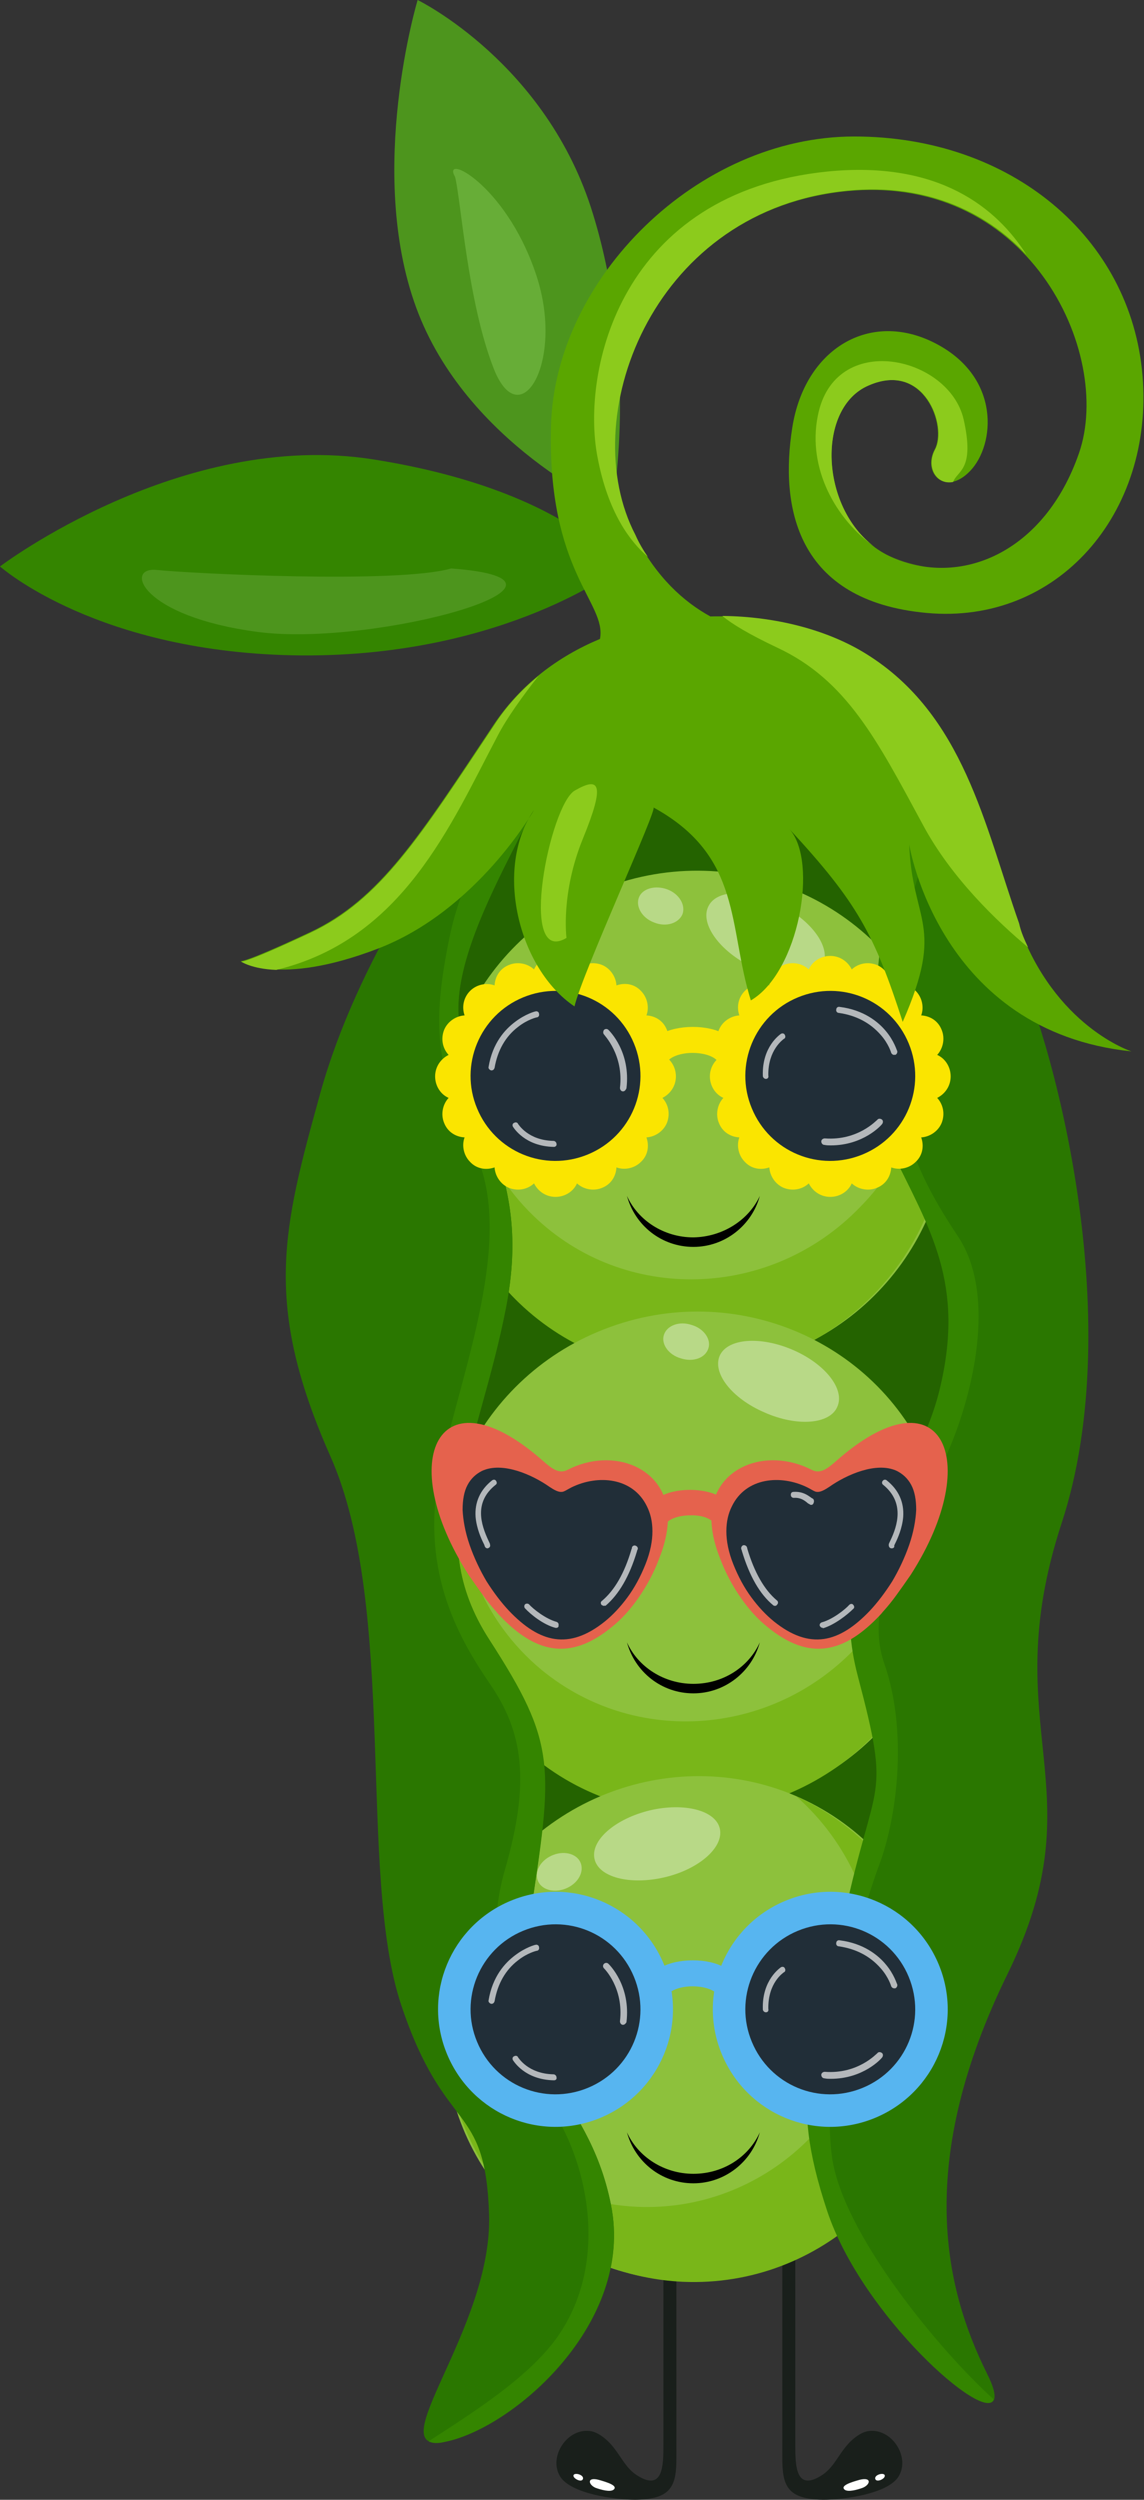 <?xml version="1.0" encoding="UTF-8"?>
<!-- Generator: Adobe Illustrator 27.3.1, SVG Export Plug-In . SVG Version: 6.00 Build 0)  -->
<svg xmlns="http://www.w3.org/2000/svg" xmlns:xlink="http://www.w3.org/1999/xlink" version="1.1" id="Ebene_1" x="0px" y="0px" viewBox="0 0 229 500" style="enable-background:new 0 0 229 500;" xml:space="preserve">
<rect x="0" y="0" width="229" height="500" fill="#333333" stroke="none"/>
<style type="text/css">
	.st0{fill-rule:evenodd;clip-rule:evenodd;fill:#191F1B;}
	.st1{fill-rule:evenodd;clip-rule:evenodd;fill:#FFFFFF;}
	.st2{fill-rule:evenodd;clip-rule:evenodd;fill:#246300;}
	.st3{fill-rule:evenodd;clip-rule:evenodd;fill:#8DC13C;}
	.st4{fill-rule:evenodd;clip-rule:evenodd;fill:#79B619;}
	.st5{fill-rule:evenodd;clip-rule:evenodd;fill:#B8D987;}
	.st6{fill-rule:evenodd;clip-rule:evenodd;fill:#2A7700;}
	.st7{fill-rule:evenodd;clip-rule:evenodd;fill:#348500;}
	.st8{fill-rule:evenodd;clip-rule:evenodd;fill:#4D951D;}
	.st9{fill-rule:evenodd;clip-rule:evenodd;}
	.st10{fill-rule:evenodd;clip-rule:evenodd;fill:#FAE500;}
	.st11{fill-rule:evenodd;clip-rule:evenodd;fill:#212E38;}
	.st12{fill:#B4B8BB;}
	.st13{fill-rule:evenodd;clip-rule:evenodd;fill:#E5624D;}
	.st14{fill-rule:evenodd;clip-rule:evenodd;fill:#57B5F0;}
	.st15{fill-rule:evenodd;clip-rule:evenodd;fill:#5AA600;}
	.st16{fill-rule:evenodd;clip-rule:evenodd;fill:#67AD37;}
	.st17{fill-rule:evenodd;clip-rule:evenodd;fill:#8CCB1C;}
</style>
<path class="st0" d="M173.6,486.3c-1,0.2-2.1,0.9-3.1,1.8c-2.4,2.2-3.3,5.1-5.7,6.8c-5.6,3.8-5.6-1.8-5.6-6V483v-41.2  c0-0.7-0.6-1.3-1.3-1.3s-1.3,0.6-1.3,1.3v41c0,3,0,6,0,8.9c0,5.5,1,8.2,8.2,8.3c4.1,0,13-1.2,15.1-4.7  C182.3,491.3,178.3,485.4,173.6,486.3"></path>
<path class="st1" d="M172.1,496c-1.8,0.5-4,1.2-3,2c0.7,0.5,2.5,0,3.6-0.4C174.2,497,174.6,495.4,172.1,496"></path>
<path class="st1" d="M177.1,495.3c0.2-0.9-2.1-0.4-1.9,0.5C175.4,496.6,177,495.9,177.1,495.3"></path>
<path class="st0" d="M118.4,486.3c1,0.2,2.1,0.9,3.1,1.8c2.4,2.2,3.3,5.1,5.7,6.8c5.6,3.8,5.6-1.8,5.6-6V483v-41.2  c0-0.7,0.6-1.3,1.3-1.3c0.7,0,1.3,0.6,1.3,1.3v41c0,3,0,6,0,8.9c0,5.5-1,8.2-8.2,8.3c-4.1,0-13-1.2-15.1-4.7  C109.7,491.3,113.7,485.4,118.4,486.3"></path>
<path class="st1" d="M119.8,496c1.8,0.5,4,1.2,3,2c-0.7,0.5-2.5,0-3.6-0.4C117.8,497,117.4,495.4,119.8,496"></path>
<path class="st1" d="M114.8,495.3c-0.2-0.9,2.1-0.4,1.9,0.5C116.5,496.6,115,495.9,114.8,495.3"></path>
<path class="st2" d="M94.8,405.2c3,1.7,19.2,26,31,34.1c11.8,8.1,17.4,13.7,24.5,7.8c7.1-5.9,30.5-40.5,38.1-59.6  c7.7-19,4.7-35.5,10.1-62.1c5.3-26.6,8.3-89.8,3.8-111c-4.4-21.3-6.2-52.6-15.1-64.3c-8.9-11.7-28.4-18.2-36.7-18.7  c-8.3-0.6-26.3-2.2-35.8,3.6C105.4,141,85.6,172,80,211.2c-5.6,39.1-8.3,93.7-4.7,123.6C78.8,364.7,94.8,405.2,94.8,405.2"></path>
<path class="st3" d="M188.1,210.7c7.3,26.6-8.7,54.1-35.7,61.5c-27,7.4-54.9-8.1-62.2-34.7c-7.3-26.6,8.7-54.1,35.7-61.5  C152.9,168.6,180.8,184.1,188.1,210.7"></path>
<path class="st4" d="M185.1,202.7c8.2,18.2,4.9,40.5-10,56c-19.5,20.2-51.3,21-71.2,1.9c-15.7-15.1-19.2-38.1-10.4-57.1  c-2.1,14.2,2.3,29.1,13.3,39.7c18.2,17.6,47.5,16.8,65.4-1.8C182.7,230.8,186.9,216.4,185.1,202.7"></path>
<path class="st5" d="M149.9,193.1c-6.3-3.3-9.9-8.7-8-12c1.8-3.3,8.4-3.3,14.7,0.1c6.3,3.3,9.9,8.7,8,12  C162.7,196.5,156.1,196.4,149.9,193.1"></path>
<path class="st5" d="M130.9,184.5c-2.4-0.9-3.7-3.2-3-5c0.7-1.8,3.3-2.5,5.7-1.6c2.4,0.9,3.7,3.2,3,5  C135.8,184.7,133.3,185.5,130.9,184.5"></path>
<path class="st3" d="M186.9,295.1c9.4,25.9-4.4,54.6-30.8,64.1c-26.4,9.5-55.3-3.8-64.7-29.7c-9.4-25.9,4.4-54.6,30.8-64.1  C148.5,255.9,177.5,269.2,186.9,295.1"></path>
<path class="st4" d="M183.3,287.4c9.6,17.5,8.1,40-5.6,56.6c-17.8,21.6-49.5,25-70.8,7.5C90.1,337.7,84.8,315,92,295.4  c-1,14.3,4.6,28.8,16.4,38.6c19.6,16.1,48.7,13,65.1-6.9C183.1,315.5,186.2,300.8,183.3,287.4"></path>
<path class="st5" d="M153,282.5c-6.5-2.8-10.5-7.9-8.9-11.4c1.6-3.4,8.1-3.9,14.6-1.1c6.5,2.8,10.5,7.9,8.9,11.4  C166.1,284.9,159.5,285.4,153,282.5"></path>
<path class="st5" d="M136.3,271.7c-2.5-0.7-4-2.9-3.4-4.7c0.6-1.9,3.1-2.8,5.5-2c2.5,0.7,4,2.9,3.4,4.7  C141.2,271.6,138.8,272.5,136.3,271.7"></path>
<path class="st3" d="M166.9,363.3c23,15.1,29.2,46.4,13.9,69.8c-15.4,23.4-46.6,30.2-69.6,15.1c-23-15.1-29.2-46.4-13.9-69.8  C112.7,355,143.8,348.2,166.9,363.3"></path>
<path class="st4" d="M159.4,359.3c18.2,8.2,30.5,27.2,29.5,48.6c-1.3,28-24.6,49.7-52.2,48.5c-21.7-1-39.6-15.9-45.5-36  c7.8,12.1,21,20.3,36.3,21c25.3,1.1,46.8-18.8,47.9-44.5C176.1,382,169.7,368.4,159.4,359.3"></path>
<path class="st5" d="M133,375.5c-6.9,1.6-13.2,0-14-3.7c-0.8-3.7,4.1-8,11.1-9.7c6.9-1.6,13.2,0,14,3.7  C144.9,369.5,139.9,373.9,133,375.5"></path>
<path class="st5" d="M113.1,377.8c-2.4,0.9-4.9,0.1-5.5-1.8c-0.6-1.9,0.8-4.1,3.2-5c2.4-0.9,4.9-0.1,5.5,1.8  C116.9,374.7,115.5,376.9,113.1,377.8"></path>
<path class="st6" d="M89.2,167.9c0,0-17.6,23.7-25.1,50.8c-7.5,27.1-11.5,42,2,72.5c13.6,30.5,5.4,83.4,14.2,109.8  c8.8,26.4,16.9,19,17.6,42c0.7,23-22.4,48.1-8.8,45.4c13.6-2.7,38-23.7,33.2-47.4c-4.7-23.7-21-25.8-16.3-56.9  c4.7-31.2,5.4-35.2-8.1-56.2c-13.6-21-2-38.6,3.4-66.4c5.4-27.8-8.1-36.6-9.5-58.3c-1.4-21.7,29.8-56.9,14.9-55.6  C91.9,148.9,89.2,167.9,89.2,167.9"></path>
<path class="st6" d="M177.9,178.7c0,0-6.8,35.9,0.7,51.5c7.5,15.6,14.9,26.4,9.5,48.1c-5.4,21.7-23,31.2-16.3,56.9  c6.8,25.8,3.4,19.7-2.7,48.1c-6.1,28.5-11.5,34.6-3.4,59c8.1,24.4,40.7,50.1,31.9,32.5c-8.8-17.6-14.2-42.7,4.1-80  s-2.7-48.8,10.8-90.1c13.6-41.3-2-98.3-10.2-114.5c-8.1-16.3-17.6-40.7-23.7-25.8C172.5,179.4,177.9,178.7,177.9,178.7"></path>
<path class="st7" d="M85.8,488.3c8.8-5.7,20.1-12.8,25.8-20.9c10.8-15.4,5.7-36-1.8-46.5c-7.4-10.5-13.9-29.3-8.7-47  c5.1-17.7,3.6-27.5-3.1-37.2c-6.7-9.8-14.1-23.4-9.8-43.2c4.4-19.8,14.9-46,6.9-62.9c-8-17-8.7-25.7-5.1-43.2  c2.5-12.3,11.2-29.3,19.2-39.5c8.1,3.4-18.7,35.2-17.4,55.3c1.4,21.7,14.9,30.5,9.5,58.3c-5.4,27.8-16.9,45.4-3.4,66.4  c13.6,21,12.9,25.1,8.1,56.2c-4.7,31.2,11.5,33.2,16.3,56.9c4.7,23.7-19.7,44.7-33.2,47.4C87.6,488.8,86.5,488.7,85.8,488.3"></path>
<path class="st7" d="M184.3,173.8c0,0-5.7,15.4-5.4,33.1c0.3,17.7,4.4,27.7,12.8,40.3c8.5,12.6,2.3,34.7-3.1,45.7  c-5.4,11-16.2,26.7-11.6,39.8c4.6,13.1,2.8,30.1-1,40.3c-3.9,10.3-11.8,39.6-9.5,58.1c1.9,15.4,21.7,39.2,32.4,48.8  c-1.6,5.1-26.3-16.7-33.3-37.6c-8.1-24.4-2.7-30.5,3.4-59c6.1-28.5,9.5-22.4,2.7-48.1c-6.8-25.8,10.8-35.2,16.3-56.9  c5.4-21.7-2-32.5-9.5-48.1c-7.5-15.6-0.7-51.5-0.7-51.5s-5.4,0.7,0.7-14.2c2.3-5.6,5-5.7,8-2.7C186.4,165.2,185.6,169.1,184.3,173.8  "></path>
<path class="st8" d="M122.5,101.7c0,0,5.5-28.7-3.8-58.9C109.5,12.6,83.6,0,83.6,0s-10.3,34.2-0.3,61.5  C93.3,88.8,122.5,101.7,122.5,101.7"></path>
<path class="st9" d="M152.1,239.2c-1.6,5.9-7,10.2-13.3,10.2c-6.4,0-11.7-4.3-13.3-10.2c2.2,4.9,7.4,8.3,13.3,8.3  C144.7,247.4,149.9,244,152.1,239.2"></path>
<path class="st9" d="M152.1,328.5c-1.6,5.9-7,10.2-13.3,10.2c-6.4,0-11.7-4.3-13.3-10.2c2.2,4.9,7.4,8.3,13.3,8.3  C144.8,336.8,149.9,333.4,152.1,328.5"></path>
<path class="st10" d="M149.1,198.2c1.3-1.3,3.3-1.7,4.9-1.1c0.1-1.8,1.1-3.4,2.9-4.1c1.7-0.7,3.7-0.3,5,0.9c0.7-1.6,2.4-2.7,4.3-2.7  c1.9,0,3.5,1.1,4.3,2.7c1.3-1.2,3.2-1.6,5-0.9c1.7,0.7,2.8,2.4,2.9,4.1c1.7-0.6,3.6-0.3,4.9,1.1c1.3,1.3,1.7,3.3,1.1,4.9  c1.8,0.1,3.4,1.1,4.1,2.9c0.7,1.7,0.3,3.7-0.9,5c1.6,0.7,2.7,2.4,2.7,4.3c0,1.9-1.1,3.5-2.7,4.3c1.2,1.3,1.6,3.2,0.9,5  c-0.7,1.7-2.4,2.8-4.1,2.9c0.6,1.7,0.3,3.6-1.1,4.9c-1.3,1.3-3.3,1.7-4.9,1.1c-0.1,1.8-1.1,3.4-2.9,4.1c-1.7,0.7-3.7,0.3-5-0.9  c-0.7,1.6-2.4,2.7-4.3,2.7c-1.9,0-3.5-1.1-4.3-2.7c-1.3,1.2-3.2,1.6-5,0.9c-1.7-0.7-2.8-2.4-2.9-4.1c-1.7,0.6-3.6,0.3-4.9-1.1  c-1.3-1.3-1.7-3.3-1.1-4.9c-1.8-0.1-3.4-1.1-4.1-2.9c-0.7-1.7-0.3-3.7,0.9-5c-1.6-0.7-2.7-2.4-2.7-4.3c0-1.9,1.1-3.5,2.7-4.3  c-1.2-1.3-1.6-3.2-0.9-5c0.7-1.7,2.4-2.8,4.1-2.9C147.4,201.4,147.8,199.5,149.1,198.2"></path>
<path class="st11" d="M159.7,199.5c8.7-3.6,18.6,0.5,22.2,9.2c3.6,8.7-0.5,18.6-9.2,22.2c-8.7,3.6-18.6-0.5-22.2-9.2  C146.9,213.1,151,203.1,159.7,199.5"></path>
<path class="st10" d="M94.1,198.2c1.3-1.3,3.3-1.7,4.9-1.1c0.1-1.8,1.1-3.4,2.9-4.1c1.7-0.7,3.7-0.3,5,0.9c0.7-1.6,2.4-2.7,4.3-2.7  c1.9,0,3.5,1.1,4.3,2.7c1.3-1.2,3.2-1.6,5-0.9c1.7,0.7,2.8,2.4,2.9,4.1c1.7-0.6,3.6-0.3,4.9,1.1c1.3,1.3,1.7,3.3,1.1,4.9  c1.8,0.1,3.4,1.1,4.1,2.9c0.7,1.7,0.3,3.7-0.9,5c1.6,0.7,2.7,2.4,2.7,4.3c0,1.9-1.1,3.5-2.7,4.3c1.2,1.3,1.6,3.2,0.9,5  c-0.7,1.7-2.4,2.8-4.1,2.9c0.6,1.7,0.3,3.6-1.1,4.9c-1.3,1.3-3.3,1.7-4.9,1.1c-0.1,1.8-1.1,3.4-2.9,4.1c-1.7,0.7-3.7,0.3-5-0.9  c-0.7,1.6-2.4,2.7-4.3,2.7c-1.9,0-3.5-1.1-4.3-2.7c-1.3,1.2-3.2,1.6-5,0.9c-1.7-0.7-2.8-2.4-2.9-4.1c-1.7,0.6-3.6,0.3-4.9-1.1  c-1.3-1.3-1.7-3.3-1.1-4.9c-1.8-0.1-3.4-1.1-4.1-2.9c-0.7-1.7-0.3-3.7,0.9-5c-1.6-0.7-2.7-2.4-2.7-4.3c0-1.9,1.1-3.5,2.7-4.3  c-1.2-1.3-1.6-3.2-0.9-5c0.7-1.7,2.4-2.8,4.1-2.9C92.4,201.4,92.8,199.5,94.1,198.2"></path>
<path class="st11" d="M104.7,199.5c8.7-3.6,18.6,0.5,22.2,9.2c3.6,8.7-0.5,18.6-9.2,22.2c-8.7,3.6-18.6-0.5-22.2-9.2  C91.9,213.1,96,203.1,104.7,199.5"></path>
<path class="st10" d="M133.4,212.6c-0.7,1.3-1-0.2-1.1-1.9c-0.1-1.7-0.1-3.8-0.1-3.8c3.3-2,9.7-2,12.9,0c0,0,0,2-0.1,3.7  c-0.1,1.7-0.4,3.1-1.1,2c-0.8-1.4-3.1-2-5.3-2C136.4,210.6,134.1,211.3,133.4,212.6"></path>
<path class="st12" d="M179,211c-0.3,0-0.5-0.2-0.6-0.4c0,0-0.5-1.8-2.1-3.6c-2.1-2.4-4.9-3.9-8.4-4.4c-0.3,0-0.6-0.3-0.5-0.7  c0-0.3,0.3-0.6,0.7-0.5c4.8,0.6,7.7,3,9.2,4.8c1.7,2,2.2,3.9,2.3,4c0.1,0.3-0.1,0.7-0.4,0.8C179.1,210.9,179.1,211,179,211z"></path>
<path class="st12" d="M153.3,215.8c-0.3,0-0.6-0.3-0.6-0.6c-0.2-5.9,3.5-8.3,3.6-8.4c0.3-0.2,0.7-0.1,0.8,0.2  c0.2,0.3,0.1,0.7-0.2,0.8c-0.1,0.1-3.2,2.2-3.1,7.3C153.9,215.5,153.7,215.8,153.3,215.8C153.3,215.8,153.3,215.8,153.3,215.8z"></path>
<path class="st12" d="M166.3,229.1c-0.4,0-0.8,0-1.3-0.1c-0.3,0-0.6-0.3-0.6-0.7c0-0.3,0.3-0.6,0.7-0.6c6.7,0.5,10.4-3.7,10.5-3.7  c0.2-0.3,0.6-0.3,0.9-0.1c0.3,0.2,0.3,0.6,0.1,0.9C176.4,225.1,172.8,229.1,166.3,229.1z"></path>
<path class="st12" d="M98.4,214.1c0,0-0.1,0-0.1,0c-0.3-0.1-0.6-0.4-0.5-0.7c0.8-4.8,3.3-7.5,5.3-9c2.1-1.6,4-2.1,4.1-2.1  c0.3-0.1,0.7,0.1,0.7,0.5c0.1,0.3-0.1,0.7-0.5,0.7l0,0c0,0-1.8,0.4-3.7,1.9c-2.5,1.9-4.1,4.7-4.7,8.2  C98.9,213.9,98.7,214.1,98.4,214.1z"></path>
<path class="st12" d="M110.9,229.4C110.9,229.4,110.9,229.4,110.9,229.4c-5.9-0.1-8.1-3.9-8.2-4c-0.2-0.3-0.1-0.7,0.2-0.8  c0.3-0.2,0.7-0.1,0.8,0.2c0.1,0.1,2,3.3,7.1,3.4c0.3,0,0.6,0.3,0.6,0.6C111.5,229.1,111.2,229.4,110.9,229.4z"></path>
<path class="st12" d="M124.7,218.3C124.7,218.3,124.6,218.3,124.7,218.3c-0.4,0-0.6-0.4-0.6-0.7c0.8-6.6-3.2-10.6-3.2-10.7  c-0.2-0.2-0.2-0.6,0-0.9c0.2-0.2,0.6-0.3,0.9,0c0.2,0.2,4.5,4.4,3.6,11.7C125.2,218.1,125,218.3,124.7,218.3z"></path>
<path class="st13" d="M142.4,303.6c0,2.3,0.5,5,1.7,8c1.1,3,2.6,5.7,4.2,8c1.6,2.3,3.4,4.3,5.3,5.8c8.5,7,15.5,5.2,22.7-2.5  c0.2-0.2,0.4-0.5,0.6-0.7l0,0l0,0l0,0l0,0c0.9-1,1.7-2,2.5-3.1c0.8-1.1,1.8-2.5,2.9-4.1c14.9-23.2,6-41.3-15-22.7  c-1.6,1.4-3.1,2.6-4.8,1.7C153.3,289.3,142.5,293.5,142.4,303.6"></path>
<path class="st13" d="M133.7,303.6c0,2.3-0.5,5-1.7,8c-1.1,3-2.6,5.7-4.2,8c-1.6,2.3-3.4,4.3-5.3,5.8c-8.5,7-15.5,5.2-22.7-2.5  c-0.2-0.2-0.4-0.5-0.6-0.7l0,0l0,0l0,0l0,0c-0.9-1-1.7-2-2.5-3.1c-0.8-1.1-1.8-2.5-2.9-4.1c-14.9-23.2-6-41.3,15-22.7  c1.6,1.4,3.1,2.6,4.8,1.7C122.7,289.3,133.6,293.5,133.7,303.6"></path>
<path class="st11" d="M146.5,301.3c-0.7,1.4-1.1,3-1.1,5c0,1.9,0.4,4.1,1.4,6.6c1,2.5,2.2,4.7,3.6,6.6c1.4,1.9,2.9,3.5,4.5,4.8  c7.2,5.8,13.1,4.3,19.2-2.1c1.6-1.7,3.1-3.7,4.5-5.9c1.3-2.2,2.5-4.7,3.4-7.3c0.9-2.6,1.3-5,1.4-7c0-2-0.3-3.7-1-5  c-0.7-1.3-1.7-2.2-2.9-2.8c-4.1-1.9-10.1,0.8-13.5,3.2c-0.9,0.6-1.8,1.1-2.5,1c-0.4,0-1.1-0.5-1.9-0.9  C156.3,294.9,149.3,295.5,146.5,301.3"></path>
<path class="st11" d="M129.5,301.3c0.7,1.4,1.1,3,1.1,5c0,1.9-0.4,4.1-1.4,6.6c-1,2.5-2.2,4.7-3.6,6.6c-1.4,1.9-2.9,3.5-4.5,4.8  c-7.2,5.8-13.1,4.3-19.2-2.1c-1.6-1.7-3.1-3.7-4.5-5.9c-1.3-2.2-2.5-4.7-3.4-7.3c-0.9-2.6-1.3-5-1.4-7c0-2,0.3-3.7,1-5  c0.7-1.3,1.7-2.2,2.9-2.8c4.1-1.9,10.1,0.8,13.5,3.2c0.9,0.6,1.8,1.1,2.5,1c0.4,0,1.1-0.5,1.9-0.9  C119.7,294.9,126.7,295.5,129.5,301.3"></path>
<path class="st13" d="M133.1,305c-0.7,1.2-1-0.1-1.1-1.8c-0.1-1.7-0.1-3.7-0.1-3.7c3.1-2,9.3-2,12.5,0c0,0,0,1.9-0.1,3.6  c-0.1,1.6-0.4,3-1.1,1.9c-0.8-1.4-3-2-5.1-1.9C135.9,303.1,133.8,303.8,133.1,305"></path>
<path class="st12" d="M164.7,325.6c-0.3,0-0.5-0.2-0.6-0.4c-0.1-0.3,0.1-0.6,0.4-0.7c2.2-0.6,4.7-2.6,5.5-3.5c0.2-0.2,0.6-0.3,0.8,0  c0.2,0.2,0.3,0.6,0,0.8c-1.1,1.1-3.7,3.2-6.1,3.9C164.8,325.5,164.7,325.6,164.7,325.6z M155.2,321.2c-0.1,0-0.3,0-0.4-0.1  c-2.7-2.2-4.8-5.9-6.3-10.9c0-0.1-0.1-0.3-0.1-0.3c-0.1-0.3,0-0.6,0.3-0.8c0.3-0.1,0.6,0,0.8,0.3c0,0.1,0.1,0.2,0.1,0.4  c1.4,4.7,3.4,8.2,5.9,10.3c0.3,0.2,0.3,0.6,0.1,0.8C155.5,321.1,155.3,321.2,155.2,321.2z M178.5,309.7  C178.5,309.7,178.5,309.7,178.5,309.7c-0.4,0-0.6-0.3-0.6-0.7c0-0.2,0.1-0.4,0.3-0.8c1.5-3.1,2.9-7.7-1.4-11.2  c-0.3-0.2-0.3-0.6-0.1-0.8c0.2-0.3,0.6-0.3,0.8-0.1c2.4,1.9,3.5,4.4,3.3,7.3c-0.2,2.3-1.1,4.3-1.6,5.3c-0.1,0.2-0.2,0.4-0.2,0.5  C179.1,309.5,178.8,309.7,178.5,309.7z M162.4,301c-0.1,0-0.2,0-0.3-0.1c-0.2-0.1-0.4-0.2-0.6-0.4c-0.5-0.4-1.3-1-2.6-0.9  c-0.3,0-0.6-0.2-0.6-0.6s0.2-0.6,0.6-0.6c1.8-0.1,2.8,0.7,3.4,1.1c0.1,0.1,0.3,0.2,0.3,0.2c0.3,0.1,0.4,0.5,0.3,0.8  C162.8,300.9,162.6,301,162.4,301z"></path>
<path class="st12" d="M111.4,325.6c-0.1,0-0.1,0-0.2,0c-2.4-0.6-5-2.7-6.1-3.9c-0.2-0.2-0.2-0.6,0-0.8c0.2-0.2,0.6-0.2,0.8,0  c0.8,0.9,3.3,2.9,5.5,3.5c0.3,0.1,0.5,0.4,0.4,0.7C111.9,325.4,111.6,325.6,111.4,325.6z M120.9,321.2c-0.2,0-0.3-0.1-0.5-0.2  c-0.2-0.3-0.2-0.6,0.1-0.8c2.5-2.1,4.5-5.5,5.9-10.3c0.1-0.2,0.1-0.3,0.1-0.4c0.1-0.3,0.5-0.5,0.8-0.3c0.3,0.1,0.5,0.5,0.3,0.8  c0,0-0.1,0.2-0.1,0.3c-1.5,5-3.6,8.6-6.3,10.9C121.1,321.1,121,321.2,120.9,321.2z"></path>
<path class="st12" d="M97.6,309.7c-0.3,0-0.5-0.2-0.6-0.5c0-0.1-0.1-0.3-0.2-0.5c-0.5-1-1.4-3-1.6-5.3c-0.2-2.9,0.9-5.4,3.3-7.3  c0.3-0.2,0.6-0.2,0.8,0.1c0.2,0.3,0.2,0.6-0.1,0.8c-4.4,3.5-2.9,8-1.4,11.2c0.2,0.4,0.3,0.6,0.3,0.8C98.2,309.3,98,309.6,97.6,309.7  C97.7,309.7,97.6,309.7,97.6,309.7z"></path>
<path class="st14" d="M102.2,380.2c12-5,25.7,0.7,30.7,12.7c5,12-0.7,25.7-12.7,30.7c-12,5-25.7-0.7-30.7-12.7  C84.5,398.9,90.2,385.2,102.2,380.2"></path>
<path class="st14" d="M157.2,380.2c12-5,25.7,0.7,30.7,12.7c5,12-0.7,25.7-12.7,30.7c-12,5-25.7-0.7-30.7-12.7  C139.5,398.9,145.2,385.2,157.2,380.2"></path>
<path class="st11" d="M159.7,386.2c8.7-3.6,18.6,0.5,22.2,9.2c3.6,8.7-0.5,18.6-9.2,22.2c-8.7,3.6-18.6-0.5-22.2-9.2  C146.9,399.8,151,389.8,159.7,386.2"></path>
<path class="st11" d="M104.7,386.2c8.7-3.6,18.6,0.5,22.2,9.2c3.6,8.7-0.5,18.6-9.2,22.2c-8.7,3.6-18.6-0.5-22.2-9.2  C91.9,399.8,96,389.8,104.7,386.2"></path>
<path class="st14" d="M133.4,399.3c-0.7,1.3-1-0.2-1.1-1.9s-0.1-3.8-0.1-3.8c3.3-2,9.7-2,12.9,0c0,0,0,2-0.1,3.7  c-0.1,1.7-0.4,3.1-1.1,2c-0.8-1.4-3.1-2-5.3-2C136.4,397.3,134.1,398,133.4,399.3"></path>
<path class="st12" d="M179,397.7c-0.3,0-0.5-0.2-0.6-0.4c0,0-0.5-1.8-2.1-3.6c-2.1-2.4-4.9-3.9-8.4-4.4c-0.3,0-0.6-0.3-0.5-0.7  c0-0.3,0.3-0.6,0.7-0.5c4.8,0.6,7.7,3,9.2,4.8c1.7,2,2.2,3.9,2.3,4c0.1,0.3-0.1,0.7-0.4,0.8C179.1,397.7,179.1,397.7,179,397.7z"></path>
<path class="st12" d="M153.3,402.5c-0.3,0-0.6-0.3-0.6-0.6c-0.2-5.9,3.5-8.3,3.6-8.4c0.3-0.2,0.7-0.1,0.8,0.2  c0.2,0.3,0.1,0.7-0.2,0.8c-0.1,0.1-3.2,2.1-3.1,7.3C153.9,402.2,153.7,402.5,153.3,402.5C153.3,402.5,153.3,402.5,153.3,402.5z"></path>
<path class="st12" d="M166.3,415.8c-0.4,0-0.8,0-1.3-0.1c-0.3,0-0.6-0.3-0.6-0.7c0-0.3,0.3-0.6,0.7-0.6c6.7,0.5,10.4-3.7,10.5-3.7  c0.2-0.3,0.6-0.3,0.9-0.1c0.3,0.2,0.3,0.6,0.1,0.9C176.4,411.8,172.8,415.8,166.3,415.8z"></path>
<path class="st12" d="M98.4,400.8c0,0-0.1,0-0.1,0c-0.3-0.1-0.6-0.4-0.5-0.7c0.8-4.8,3.3-7.5,5.3-9c2.1-1.6,4-2.1,4.1-2.1  c0.3-0.1,0.7,0.1,0.7,0.5c0.1,0.3-0.1,0.7-0.5,0.7c0,0-1.8,0.4-3.7,1.9c-2.5,1.9-4.1,4.7-4.7,8.2C98.9,400.6,98.7,400.8,98.4,400.8z  "></path>
<path class="st12" d="M110.9,416.1C110.9,416.1,110.9,416.1,110.9,416.1c-5.9-0.1-8.1-3.9-8.2-4c-0.2-0.3-0.1-0.7,0.2-0.8  c0.3-0.2,0.7-0.1,0.8,0.2l0,0c0.1,0.1,2,3.3,7.1,3.4c0.3,0,0.6,0.3,0.6,0.6C111.5,415.9,111.2,416.1,110.9,416.1z"></path>
<path class="st12" d="M124.7,405C124.7,405,124.6,405,124.7,405c-0.4,0-0.6-0.4-0.6-0.7c0.8-6.7-3.2-10.6-3.2-10.6  c-0.2-0.2-0.3-0.6,0-0.9c0.2-0.2,0.6-0.3,0.9,0c0.2,0.2,4.5,4.4,3.6,11.7C125.2,404.8,125,405,124.7,405z"></path>
<path class="st9" d="M152.1,426.5c-1.6,5.9-7,10.2-13.3,10.2c-6.4,0-11.7-4.3-13.3-10.2c2.2,4.9,7.4,8.3,13.3,8.3  C144.8,434.8,149.9,431.4,152.1,426.5"></path>
<path class="st7" d="M124.1,113.5c0,0-10.8-15.5-49.3-21.6C36.3,85.8,0,113.3,0,113.3s19.6,17.5,60.5,17.8  C101.3,131.3,124.1,113.5,124.1,113.5"></path>
<path class="st15" d="M226.5,210.3c0,0-15.4-4.9-22.7-25.5c-6.9-19.6-11.1-41.8-30.6-53.9c-8.3-5.1-19.5-7.9-31-7.6  c-5.3-2.9-10.8-7.8-15.1-16.2c-12.1-23.3,3.1-64,40.9-68.7s54.9,32.2,48,52.2s-23.9,27.1-37.8,20.7s-15.6-29.3-4.4-34.2  c11.2-4.9,15.8,8.2,13.3,12.8c-2.5,4.7,2.1,9.5,7.1,4.3c5-5.2,6.2-18.7-6.9-25.5c-13.1-6.8-26.2,1-28.7,16.8  c-2.5,15.8,0.7,34.7,26.9,37.1c26.2,2.4,45.5-19.9,43.2-47.5c-2.3-27.6-26.3-47.8-57.7-47.8c-31.4,0-59.9,28.4-60.7,57.8  c-0.8,29.4,11.2,35.4,9.8,42.7c-8.4,3.5-15.9,9.1-21.3,17.2c-14.8,22.2-22.7,34.9-36.8,41.5c-14.1,6.6-13.9,5.7-13.9,5.7  s7.5,5.2,27.4-2.4c20-7.6,31.4-27.8,31.4-27.8c-8.1,11.7-3.1,31.8,8.1,39.3c1.6-6.8,16.8-39.8,15.8-39.8  c17.9,9.8,14.9,23.9,19.5,38.6c9.6-5.6,13.6-27.8,7.7-34.3c13.6,14.7,17,21,22.7,38.6c8.6-19.6,1.9-19.8,1.3-35.5  C182,169,188,206.3,226.5,210.3"></path>
<path class="st16" d="M91.1,35.4c1.2,4.8,2.5,25.1,7.8,38.5c5.4,13.4,14.4-2.1,8.2-19.6C101,36.7,88.3,30.5,91.1,35.4"></path>
<path class="st8" d="M90.3,113.7c-10.7,3.1-52.3,1-58.9,0.3c-6.6-0.7-3.3,9.3,20.2,12.4C75.1,129.5,122.8,116.1,90.3,113.7"></path>
<path class="st17" d="M175.1,109.4c-11-8.1-11.6-27.9-1.2-32.3c11.2-4.9,15.8,8.2,13.3,12.8c-1.9,3.5,0.3,7.2,3.6,6.5  c0.8-2.3,4.4-2.3,2.1-12.5c-2.9-12.7-25.9-17.9-29.2-0.7C161.6,93.7,167.3,103.9,175.1,109.4 M185.1,113.3c-2.3-0.3-4.5-1-6.7-2  C180.6,112.3,182.9,113,185.1,113.3z M129.7,111.4c-3.5-3-8-8.8-10.1-20c-3.3-17.2,4.5-52.9,46.1-57.1c22.4-2.2,33.9,7.4,39.8,16.7  c-8.3-8.9-20.9-14.8-37.4-12.7c-37.8,4.7-53,45.5-40.9,68.7C127.9,108.6,128.8,110.1,129.7,111.4z"></path>
<path class="st17" d="M107.8,135.2c-3.4,2.8-6.4,6-8.9,9.9c-14.8,22.2-22.7,34.9-36.8,41.5c-14.1,6.6-13.9,5.7-13.9,5.7  s2.1,1.5,7.1,1.7c25.3-6.1,34.9-29,44.3-46.8C101.4,143.7,104.7,139.1,107.8,135.2 M205.8,189.5c-6.1-5.1-15.4-13.9-21.1-24.6  c-9.1-16.8-15.2-28.9-29.2-35.4c-5.5-2.6-9-4.7-10.9-6.3c10.7,0.1,21.1,2.8,28.8,7.6c19.5,12.1,23.7,34.3,30.6,53.9  C204.4,186.5,205.1,188,205.8,189.5z"></path>
<path class="st17" d="M113.4,187.6c0,0-1.2-8.9,3.3-19.9c4.5-11,3.3-12.4-1.6-9.6C110.1,160.8,103.5,193.5,113.4,187.6"></path>
</svg>

